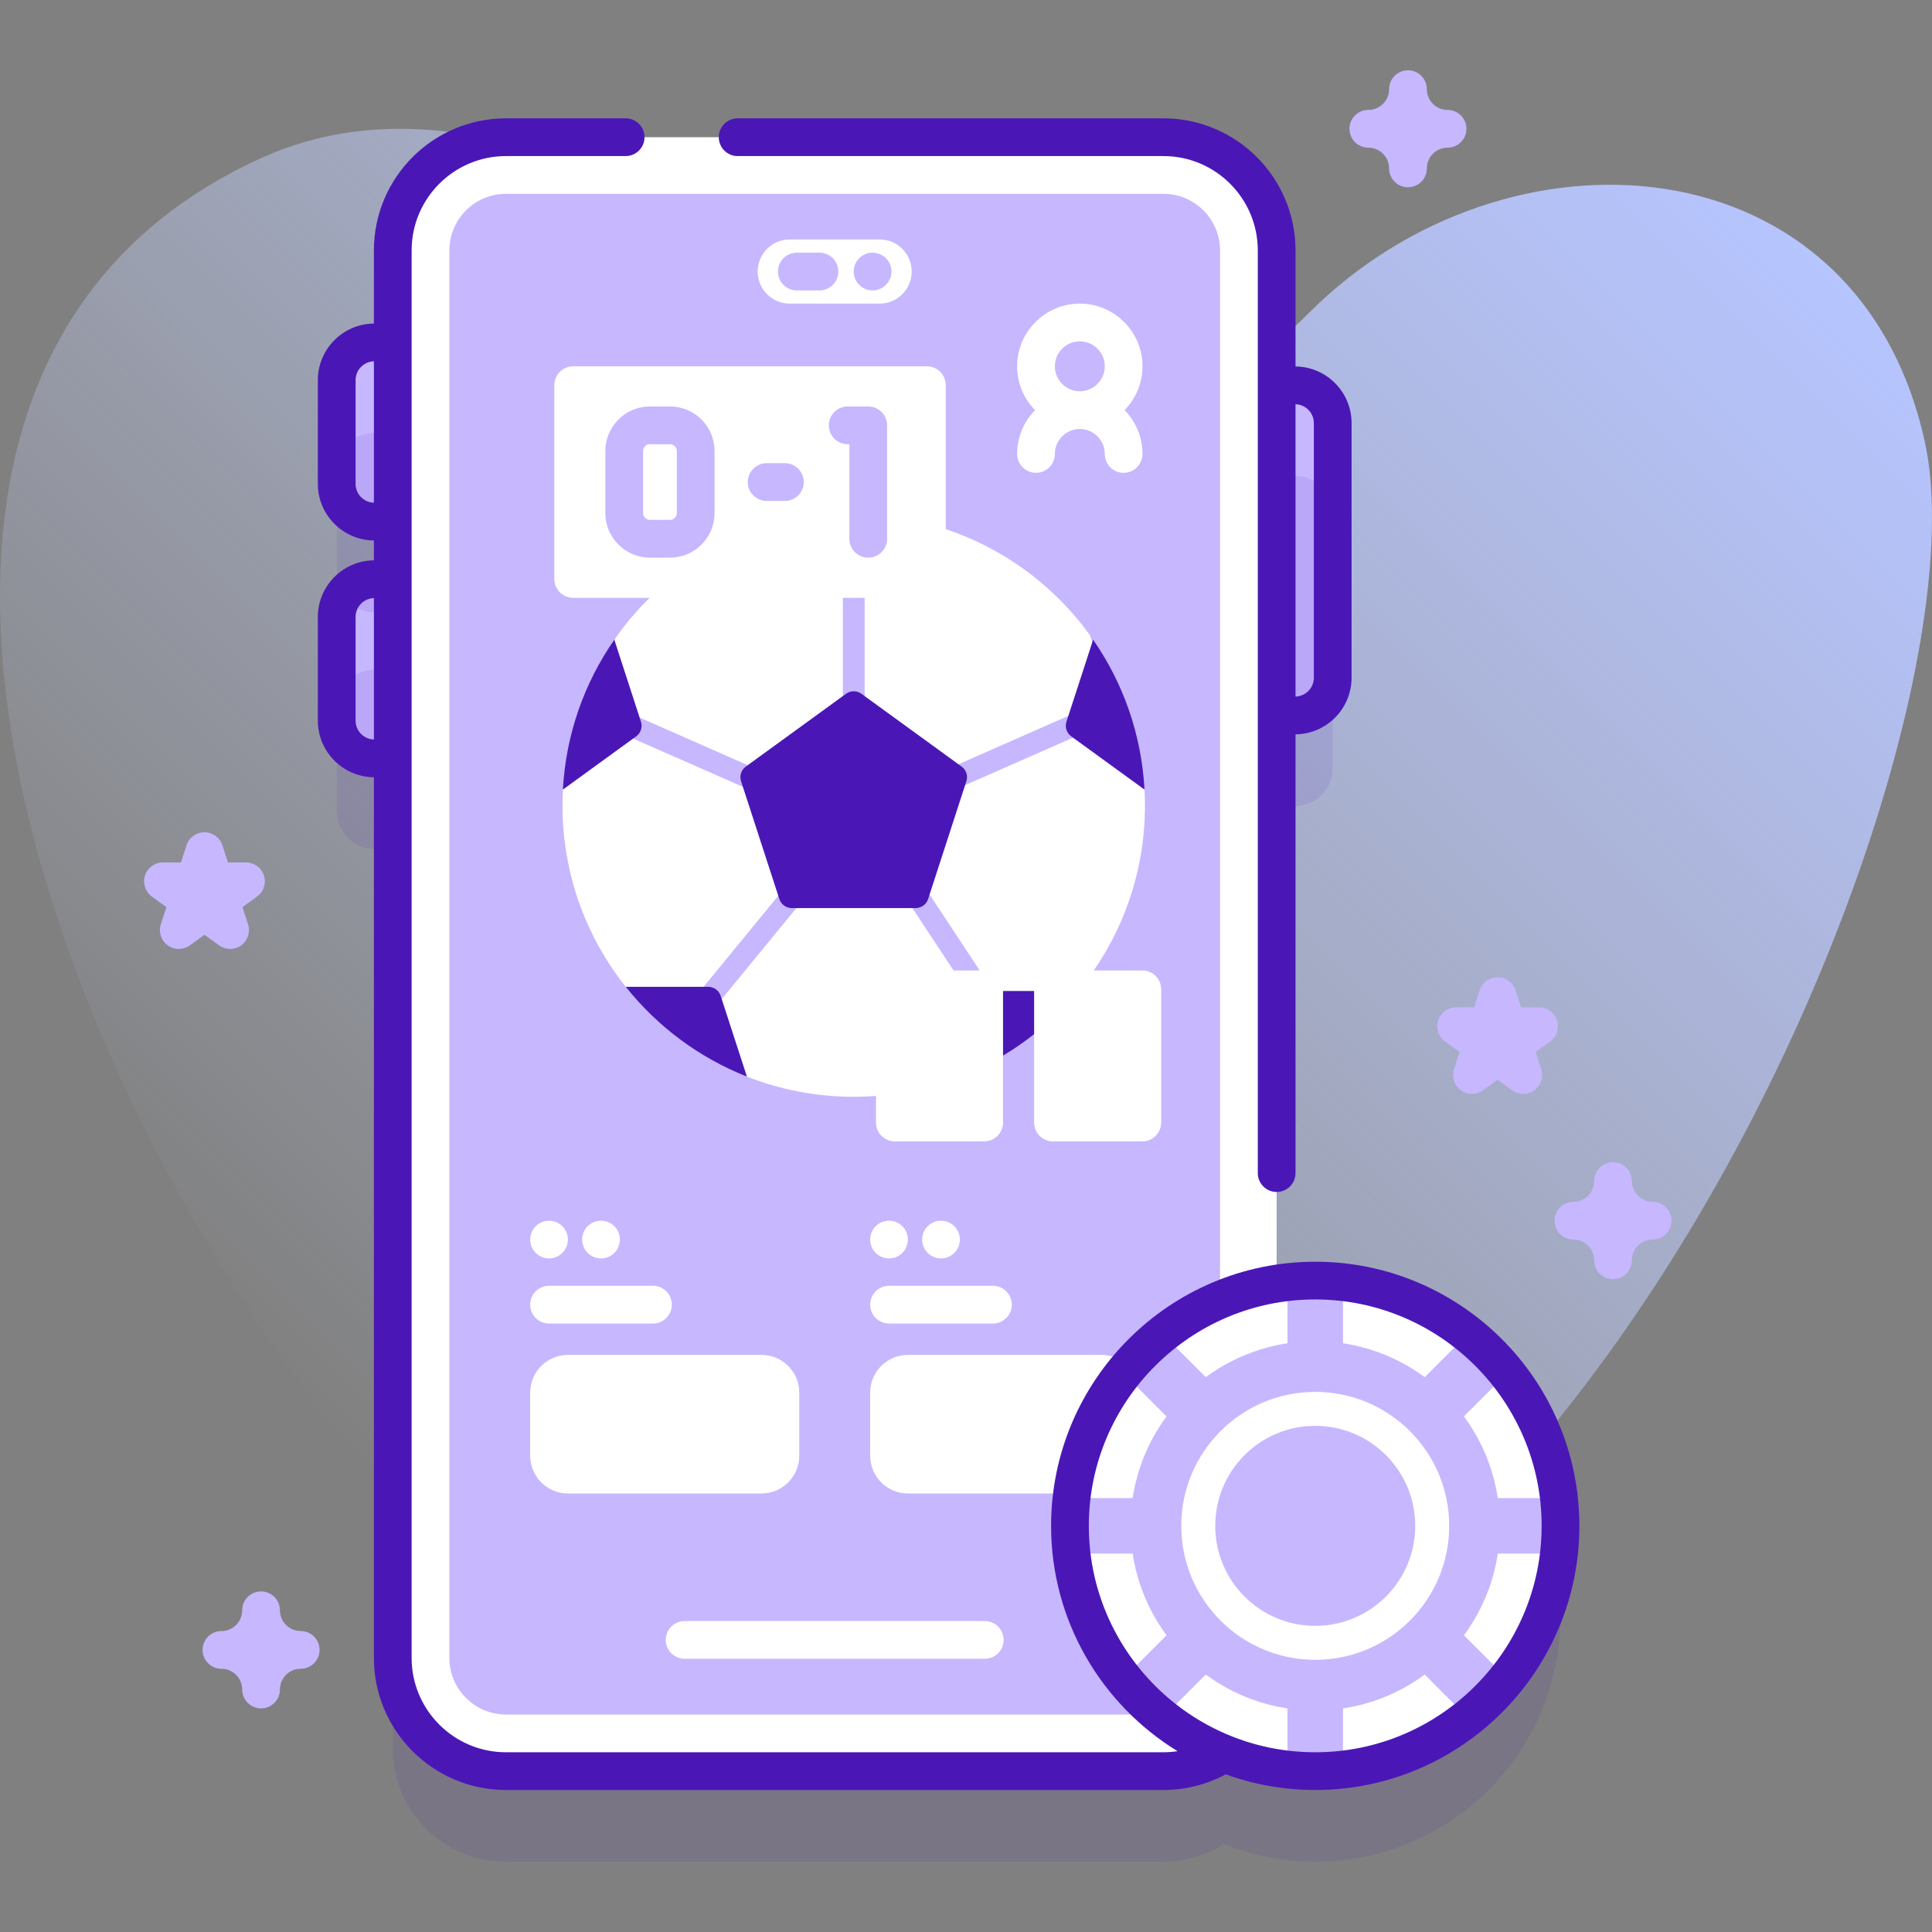 <svg width="120" height="120" viewBox="0 0 120 120" fill="none" xmlns="http://www.w3.org/2000/svg">
<rect x="0" y="0" width="120" height="120" fill="#808080" stroke="none"/>
<path d="M119.55 27.425C115.388 8.539 93.546 7.13 81.253 19.481C75.904 24.855 69.465 27.635 62.093 23.922C48.285 16.969 31.187 2.961 16.127 9.86C-20.919 26.832 13.934 93.069 40.055 106.059C88.619 130.212 124.457 49.687 119.55 27.425Z" fill="url(#paint0_linear_3178_15173)"/>
<path d="M25.233 32.4H23.258C21.963 32.4 20.914 31.35 20.914 30.056V23.61C20.914 22.315 21.963 21.266 23.258 21.266H25.233V32.4Z" fill="#C7B7FF"/>
<path d="M25.233 47.107H23.258C21.963 47.107 20.914 46.058 20.914 44.763V38.317C20.914 37.023 21.963 35.974 23.258 35.974H25.233V47.107Z" fill="#C7B7FF"/>
<path d="M78.457 44.441H80.433C81.727 44.441 82.777 43.391 82.777 42.097V26.276C82.777 24.981 81.727 23.932 80.433 23.932H78.457V44.441Z" fill="#C7B7FF"/>
<path opacity="0.1" d="M81.692 85.164C80.876 85.164 80.076 85.23 79.295 85.353V50.066H80.433C81.727 50.066 82.776 49.016 82.776 47.722V31.901C82.776 30.606 81.727 29.557 80.433 29.557H79.295V21.179C79.295 17.296 76.147 14.148 72.264 14.148H31.426C27.543 14.148 24.395 17.296 24.395 21.179V26.891H23.258C21.963 26.891 20.914 27.94 20.914 29.235V35.681C20.914 36.975 21.963 38.024 23.258 38.024H24.395V41.598H23.258C21.963 41.598 20.914 42.647 20.914 43.942V50.388C20.914 51.682 21.963 52.732 23.258 52.732H24.395V108.601C24.395 112.485 27.543 115.632 31.426 115.632H72.264C73.648 115.632 74.938 115.231 76.026 114.54C77.778 115.243 79.689 115.633 81.692 115.633C90.105 115.633 96.926 108.812 96.926 100.399C96.926 91.985 90.105 85.164 81.692 85.164Z" fill="#4A17B6"/>
<path d="M79.294 15.554V102.976C79.294 106.86 76.147 110.007 72.263 110.007H31.426C27.542 110.007 24.395 106.86 24.395 102.976V15.554C24.395 11.671 27.542 8.523 31.426 8.523H72.263C76.147 8.523 79.294 11.671 79.294 15.554Z" fill="white"/>
<path d="M75.779 15.554V102.976C75.779 104.914 74.202 106.492 72.263 106.492H31.426C29.488 106.492 27.91 104.914 27.91 102.976V15.554C27.91 13.616 29.488 12.039 31.426 12.039H72.263C74.202 12.039 75.779 13.616 75.779 15.554Z" fill="#C7B7FF"/>
<path d="M70.963 22.752C70.963 20.605 69.216 18.858 67.07 18.858C64.923 18.858 63.176 20.605 63.176 22.752C63.176 23.81 63.602 24.771 64.29 25.473C63.602 26.176 63.176 27.136 63.176 28.195C63.176 28.842 63.7 29.367 64.348 29.367C64.995 29.367 65.519 28.842 65.519 28.195C65.519 27.34 66.215 26.645 67.07 26.645C67.924 26.645 68.619 27.34 68.619 28.195C68.619 28.842 69.144 29.367 69.791 29.367C70.438 29.367 70.963 28.842 70.963 28.195C70.963 27.136 70.537 26.176 69.849 25.473C70.537 24.771 70.963 23.81 70.963 22.752ZM67.069 21.201C67.924 21.201 68.619 21.897 68.619 22.752C68.619 23.606 67.924 24.301 67.069 24.301C66.215 24.301 65.519 23.606 65.519 22.752C65.519 21.897 66.215 21.201 67.069 21.201Z" fill="white"/>
<path d="M54.636 18.858H49.053C47.953 18.858 47.06 17.966 47.06 16.866C47.06 15.765 47.953 14.873 49.053 14.873H54.636C55.736 14.873 56.628 15.765 56.628 16.866C56.628 17.966 55.736 18.858 54.636 18.858Z" fill="white"/>
<path d="M54.197 18.038C54.844 18.038 55.369 17.513 55.369 16.866C55.369 16.218 54.844 15.694 54.197 15.694C53.55 15.694 53.025 16.218 53.025 16.866C53.025 17.513 53.55 18.038 54.197 18.038Z" fill="#C7B7FF"/>
<path d="M49.492 18.038C48.845 18.038 48.32 17.513 48.32 16.866C48.32 16.218 48.845 15.694 49.492 15.694H50.898C51.545 15.694 52.07 16.218 52.07 16.866C52.07 17.513 51.545 18.038 50.898 18.038H49.492Z" fill="#C7B7FF"/>
<path d="M47.3 92.762H35.273C33.979 92.762 32.93 91.713 32.93 90.418V86.498C32.93 85.204 33.979 84.155 35.273 84.155H47.3C48.595 84.155 49.644 85.204 49.644 86.498V90.418C49.644 91.713 48.594 92.762 47.3 92.762Z" fill="white"/>
<path d="M68.417 92.762H56.391C55.096 92.762 54.047 91.713 54.047 90.418V86.498C54.047 85.204 55.096 84.155 56.391 84.155H68.417C69.712 84.155 70.761 85.204 70.761 86.498V90.418C70.761 91.713 69.712 92.762 68.417 92.762Z" fill="white"/>
<path d="M42.523 100.686H61.166C61.814 100.686 62.338 101.211 62.338 101.858C62.338 102.505 61.814 103.03 61.166 103.03H42.523C41.876 103.03 41.352 102.505 41.352 101.858C41.352 101.211 41.876 100.686 42.523 100.686Z" fill="white"/>
<path d="M34.102 79.863H40.557C41.204 79.863 41.729 80.388 41.729 81.035C41.729 81.682 41.204 82.207 40.557 82.207H34.102C33.454 82.207 32.93 81.682 32.93 81.035C32.93 80.388 33.454 79.863 34.102 79.863Z" fill="white"/>
<path d="M34.102 78.163C34.749 78.163 35.273 77.638 35.273 76.991C35.273 76.344 34.749 75.819 34.102 75.819C33.454 75.819 32.93 76.344 32.93 76.991C32.93 77.638 33.454 78.163 34.102 78.163Z" fill="white"/>
<path d="M37.33 78.163C37.977 78.163 38.502 77.638 38.502 76.991C38.502 76.344 37.977 75.819 37.33 75.819C36.683 75.819 36.158 76.344 36.158 76.991C36.158 77.638 36.683 78.163 37.33 78.163Z" fill="white"/>
<path d="M55.219 79.863H61.674C62.322 79.863 62.846 80.388 62.846 81.035C62.846 81.682 62.322 82.207 61.674 82.207H55.219C54.571 82.207 54.047 81.682 54.047 81.035C54.047 80.388 54.571 79.863 55.219 79.863Z" fill="white"/>
<path d="M55.219 78.163C55.866 78.163 56.391 77.638 56.391 76.991C56.391 76.344 55.866 75.819 55.219 75.819C54.572 75.819 54.047 76.344 54.047 76.991C54.047 77.638 54.572 78.163 55.219 78.163Z" fill="white"/>
<path d="M58.447 78.163C59.094 78.163 59.619 77.638 59.619 76.991C59.619 76.344 59.094 75.819 58.447 75.819C57.8 75.819 57.275 76.344 57.275 76.991C57.275 77.638 57.8 78.163 58.447 78.163Z" fill="white"/>
<path d="M81.691 110.008C90.105 110.008 96.926 103.187 96.926 94.774C96.926 86.36 90.105 79.539 81.691 79.539C73.278 79.539 66.457 86.36 66.457 94.774C66.457 103.187 73.278 110.008 81.691 110.008Z" fill="white"/>
<path d="M93.611 85.291C92.892 84.39 92.075 83.572 91.174 82.855L83.415 90.614V79.639C82.849 79.575 82.274 79.54 81.691 79.54C81.109 79.54 80.534 79.575 79.968 79.639V90.614L72.209 82.855C71.308 83.573 70.49 84.39 69.772 85.291L77.531 93.051H66.557C66.493 93.617 66.457 94.191 66.457 94.774C66.457 95.357 66.493 95.931 66.557 96.497H77.531L69.772 104.256C70.49 105.157 71.308 105.975 72.209 106.693L79.968 98.934V109.908C80.534 109.972 81.108 110.008 81.691 110.008C82.274 110.008 82.849 109.972 83.414 109.908V98.934L91.174 106.693C92.075 105.975 92.892 105.157 93.611 104.256L85.851 96.497H96.826C96.89 95.931 96.925 95.357 96.925 94.774C96.925 94.191 96.89 93.616 96.826 93.051H85.851L93.611 85.291Z" fill="#C7B7FF"/>
<path d="M81.692 106.243C88.026 106.243 93.161 101.108 93.161 94.774C93.161 88.439 88.026 83.304 81.692 83.304C75.358 83.304 70.223 88.439 70.223 94.774C70.223 101.108 75.358 106.243 81.692 106.243Z" fill="#C7B7FF"/>
<path d="M81.691 103.094C86.287 103.094 90.012 99.369 90.012 94.774C90.012 90.178 86.287 86.453 81.691 86.453C77.096 86.453 73.371 90.178 73.371 94.774C73.371 99.369 77.096 103.094 81.691 103.094Z" fill="white"/>
<path d="M81.691 100.984C85.122 100.984 87.902 98.204 87.902 94.774C87.902 91.343 85.122 88.563 81.691 88.563C78.261 88.563 75.481 91.343 75.481 94.774C75.481 98.204 78.261 100.984 81.691 100.984Z" fill="#C7B7FF"/>
<path d="M45.816 9.694H72.264C75.495 9.694 78.124 12.323 78.124 15.554V72.863C78.124 73.511 78.648 74.035 79.296 74.035C79.943 74.035 80.467 73.511 80.467 72.863V45.611C82.39 45.592 83.948 44.024 83.948 42.097V26.276C83.948 24.349 82.39 22.781 80.467 22.762V15.554C80.467 11.03 76.787 7.35 72.264 7.35H45.816C45.169 7.35 44.645 7.875 44.645 8.522C44.645 9.17 45.169 9.694 45.816 9.694ZM81.605 26.276V42.097C81.605 42.731 81.097 43.246 80.467 43.265V25.107C81.097 25.126 81.605 25.642 81.605 26.276Z" fill="#4A17B6"/>
<path d="M81.692 78.368C72.645 78.368 65.285 85.727 65.285 94.774C65.285 100.689 68.432 105.882 73.14 108.769C72.851 108.812 72.559 108.836 72.264 108.836H31.427C28.196 108.836 25.567 106.208 25.567 102.977V15.554C25.567 12.323 28.196 9.694 31.427 9.694H38.86C39.507 9.694 40.032 9.17 40.032 8.522C40.032 7.875 39.507 7.35 38.86 7.35H31.427C26.903 7.35 23.223 11.03 23.223 15.554V20.096C21.301 20.114 19.742 21.683 19.742 23.61V30.056C19.742 31.983 21.301 33.551 23.223 33.57V34.803C21.301 34.822 19.742 36.391 19.742 38.318V44.764C19.742 46.691 21.301 48.258 23.223 48.278V102.977C23.223 107.501 26.903 111.18 31.427 111.18H72.264C73.619 111.18 74.946 110.844 76.132 110.209C77.869 110.837 79.741 111.18 81.692 111.18C90.738 111.18 98.098 103.821 98.098 94.774C98.098 85.728 90.738 78.368 81.692 78.368ZM22.086 30.056V23.61C22.086 22.975 22.594 22.46 23.224 22.441V31.224C22.594 31.205 22.086 30.69 22.086 30.056ZM22.086 44.763V38.317C22.086 37.683 22.594 37.167 23.224 37.149V45.931C22.594 45.913 22.086 45.397 22.086 44.763ZM81.692 108.836C73.937 108.836 67.629 102.528 67.629 94.774C67.629 87.02 73.937 80.711 81.692 80.711C89.445 80.711 95.754 87.02 95.754 94.774C95.754 102.528 89.445 108.836 81.692 108.836Z" fill="#4A17B6"/>
<path d="M46.393 66.868C48.446 67.678 50.684 68.123 53.026 68.123C55.144 68.123 57.177 67.759 59.066 67.09L66.974 61.553C69.561 58.424 71.115 54.411 71.115 50.034C71.115 49.701 71.106 49.371 71.088 49.042L67.693 39.445C65.417 36.297 62.151 33.911 58.353 32.743L47.699 32.743C43.829 33.934 40.513 36.388 38.232 39.624L34.964 49.043C34.946 49.371 34.938 49.702 34.938 50.035C34.938 54.291 36.408 58.205 38.868 61.294L46.393 66.868Z" fill="white"/>
<path d="M52.35 35.936H53.704V43.421H52.35V35.936Z" fill="#C7B7FF"/>
<path d="M59.312 47.566L66.4 44.445L66.946 45.684L59.858 48.806L59.312 47.566Z" fill="#C7B7FF"/>
<path d="M56.557 56.231L57.688 55.484L61.835 61.769L60.704 62.515L56.557 56.231Z" fill="#C7B7FF"/>
<path d="M43.607 61.407L48.475 55.472L49.522 56.331L44.655 62.266L43.607 61.407Z" fill="#C7B7FF"/>
<path d="M39.105 45.775L39.651 44.535L46.739 47.657L46.194 48.896L39.105 45.775Z" fill="#C7B7FF"/>
<path d="M52.549 43.091L46.323 47.614C46.039 47.821 45.919 48.188 46.028 48.522L48.406 55.84C48.515 56.175 48.827 56.402 49.179 56.402H56.873C57.226 56.402 57.538 56.175 57.647 55.84L60.024 48.522C60.133 48.188 60.014 47.821 59.729 47.614L53.504 43.091C53.219 42.884 52.833 42.884 52.549 43.091Z" fill="#4A17B6"/>
<path d="M58.352 32.742L53.504 36.266C53.219 36.473 52.833 36.473 52.548 36.266L47.697 32.742C49.382 32.225 51.17 31.946 53.026 31.946C54.879 31.946 56.667 32.225 58.352 32.742Z" fill="#4A17B6"/>
<path d="M66.972 61.553C64.905 64.053 62.18 65.987 59.065 67.087L60.681 62.114C60.789 61.779 61.102 61.553 61.454 61.553H66.972Z" fill="#4A17B6"/>
<path d="M71.087 49.042L66.534 45.735C66.249 45.528 66.13 45.161 66.239 44.826L67.896 39.734C69.749 42.403 70.9 45.594 71.087 49.042Z" fill="#4A17B6"/>
<path d="M39.516 45.735L34.963 49.042C35.15 45.594 36.301 42.403 38.157 39.734L39.811 44.826C39.92 45.161 39.801 45.528 39.516 45.735Z" fill="#4A17B6"/>
<path d="M46.392 66.868C43.418 65.695 40.828 63.755 38.869 61.293H43.989C44.341 61.293 44.653 61.519 44.762 61.854L46.392 66.868Z" fill="#4A17B6"/>
<path d="M57.571 37.132H35.6C34.953 37.132 34.428 36.607 34.428 35.96V23.923C34.428 23.276 34.953 22.751 35.6 22.751H57.571C58.218 22.751 58.743 23.276 58.743 23.923V35.96C58.743 36.607 58.218 37.132 57.571 37.132Z" fill="white"/>
<path d="M41.616 34.636H40.366C38.841 34.636 37.6 33.395 37.6 31.87V28.013C37.6 26.488 38.841 25.247 40.366 25.247H41.616C43.141 25.247 44.382 26.488 44.382 28.013V31.87C44.382 33.395 43.141 34.636 41.616 34.636ZM40.366 27.59C40.133 27.59 39.943 27.78 39.943 28.013V31.87C39.943 32.103 40.133 32.292 40.366 32.292H41.616C41.849 32.292 42.038 32.103 42.038 31.87V28.013C42.038 27.78 41.848 27.59 41.616 27.59H40.366Z" fill="#C7B7FF"/>
<path d="M53.928 34.636C53.281 34.636 52.756 34.112 52.756 33.464V27.59H52.652C52.005 27.59 51.48 27.066 51.48 26.419C51.48 25.771 52.005 25.247 52.652 25.247H53.928C54.575 25.247 55.1 25.771 55.1 26.419V33.464C55.1 34.112 54.575 34.636 53.928 34.636Z" fill="#C7B7FF"/>
<path d="M48.75 31.113H47.617C46.97 31.113 46.445 30.588 46.445 29.941C46.445 29.294 46.97 28.769 47.617 28.769H48.75C49.397 28.769 49.922 29.294 49.922 29.941C49.922 30.588 49.397 31.113 48.75 31.113Z" fill="#C7B7FF"/>
<path d="M61.128 70.894H55.58C54.933 70.894 54.408 70.37 54.408 69.723V61.445C54.408 60.798 54.933 60.274 55.58 60.274H61.128C61.776 60.274 62.3 60.798 62.3 61.445V69.723C62.3 70.37 61.776 70.894 61.128 70.894Z" fill="white"/>
<path d="M70.951 70.894H65.402C64.755 70.894 64.231 70.37 64.231 69.723V61.445C64.231 60.798 64.755 60.274 65.402 60.274H70.951C71.598 60.274 72.123 60.798 72.123 61.445V69.723C72.123 70.37 71.598 70.894 70.951 70.894Z" fill="white"/>
<path d="M87.451 11.632C86.804 11.632 86.279 11.108 86.279 10.461C86.279 9.75 85.701 9.172 84.99 9.172C84.343 9.172 83.818 8.647 83.818 8C83.818 7.352 84.343 6.828 84.99 6.828C85.701 6.828 86.279 6.249 86.279 5.539C86.279 4.891 86.804 4.367 87.451 4.367C88.098 4.367 88.623 4.891 88.623 5.539C88.623 6.249 89.201 6.828 89.912 6.828C90.559 6.828 91.084 7.352 91.084 8C91.084 8.647 90.559 9.172 89.912 9.172C89.201 9.172 88.623 9.75 88.623 10.461C88.623 11.108 88.098 11.632 87.451 11.632Z" fill="#C7B7FF"/>
<path d="M16.215 106.111C15.568 106.111 15.043 105.587 15.043 104.939C15.043 104.229 14.465 103.65 13.754 103.65C13.107 103.65 12.582 103.126 12.582 102.479C12.582 101.831 13.107 101.307 13.754 101.307C14.465 101.307 15.043 100.728 15.043 100.018C15.043 99.37 15.568 98.846 16.215 98.846C16.862 98.846 17.387 99.37 17.387 100.018C17.387 100.728 17.965 101.307 18.676 101.307C19.323 101.307 19.848 101.831 19.848 102.479C19.848 103.126 19.323 103.65 18.676 103.65C17.965 103.65 17.387 104.229 17.387 104.939C17.387 105.587 16.862 106.111 16.215 106.111Z" fill="#C7B7FF"/>
<path d="M100.188 79.452C99.54 79.452 99.016 78.927 99.016 78.28C99.016 77.569 98.437 76.991 97.727 76.991C97.079 76.991 96.555 76.466 96.555 75.819C96.555 75.172 97.079 74.647 97.727 74.647C98.437 74.647 99.016 74.069 99.016 73.358C99.016 72.711 99.54 72.186 100.188 72.186C100.835 72.186 101.359 72.711 101.359 73.358C101.359 74.069 101.938 74.647 102.648 74.647C103.296 74.647 103.82 75.172 103.82 75.819C103.82 76.466 103.296 76.991 102.648 76.991C101.938 76.991 101.359 77.569 101.359 78.28C101.359 78.927 100.835 79.452 100.188 79.452Z" fill="#C7B7FF"/>
<path d="M94.611 67.944C94.369 67.944 94.127 67.87 93.922 67.72L93.017 67.063L92.113 67.72C91.702 68.019 91.146 68.019 90.735 67.72C90.325 67.422 90.153 66.893 90.31 66.41L90.655 65.347L89.751 64.69C89.34 64.391 89.168 63.862 89.325 63.379C89.482 62.896 89.932 62.57 90.439 62.57H91.558L91.903 61.506C92.06 61.023 92.51 60.697 93.018 60.697C93.525 60.697 93.975 61.023 94.132 61.506L94.478 62.57H95.596C96.103 62.57 96.553 62.897 96.71 63.379C96.867 63.862 96.695 64.391 96.285 64.69L95.38 65.347L95.726 66.41C95.882 66.893 95.711 67.422 95.3 67.72C95.094 67.87 94.853 67.944 94.611 67.944Z" fill="#C7B7FF"/>
<path d="M14.292 58.941C14.051 58.941 13.809 58.867 13.604 58.717L12.699 58.06L11.795 58.717C11.384 59.016 10.828 59.016 10.417 58.717C10.006 58.419 9.834 57.89 9.991 57.407L10.337 56.344L9.432 55.687C9.022 55.388 8.85 54.859 9.007 54.376C9.164 53.893 9.614 53.567 10.121 53.567H11.239L11.585 52.503C11.742 52.02 12.192 51.694 12.699 51.694C13.207 51.694 13.657 52.02 13.814 52.503L14.159 53.567H15.277C15.785 53.567 16.235 53.894 16.392 54.376C16.549 54.859 16.377 55.388 15.966 55.687L15.062 56.344L15.407 57.407C15.564 57.89 15.392 58.419 14.982 58.717C14.776 58.867 14.534 58.941 14.292 58.941Z" fill="#C7B7FF"/>
<defs>
<linearGradient id="paint0_linear_3178_15173" x1="17.767" y1="86.751" x2="100.8" y2="3.717" gradientUnits="userSpaceOnUse">
<stop stop-color="#D1DDFF" stop-opacity="0"/>
<stop offset="1" stop-color="#B6C4FF"/>
</linearGradient>
</defs>
</svg>
